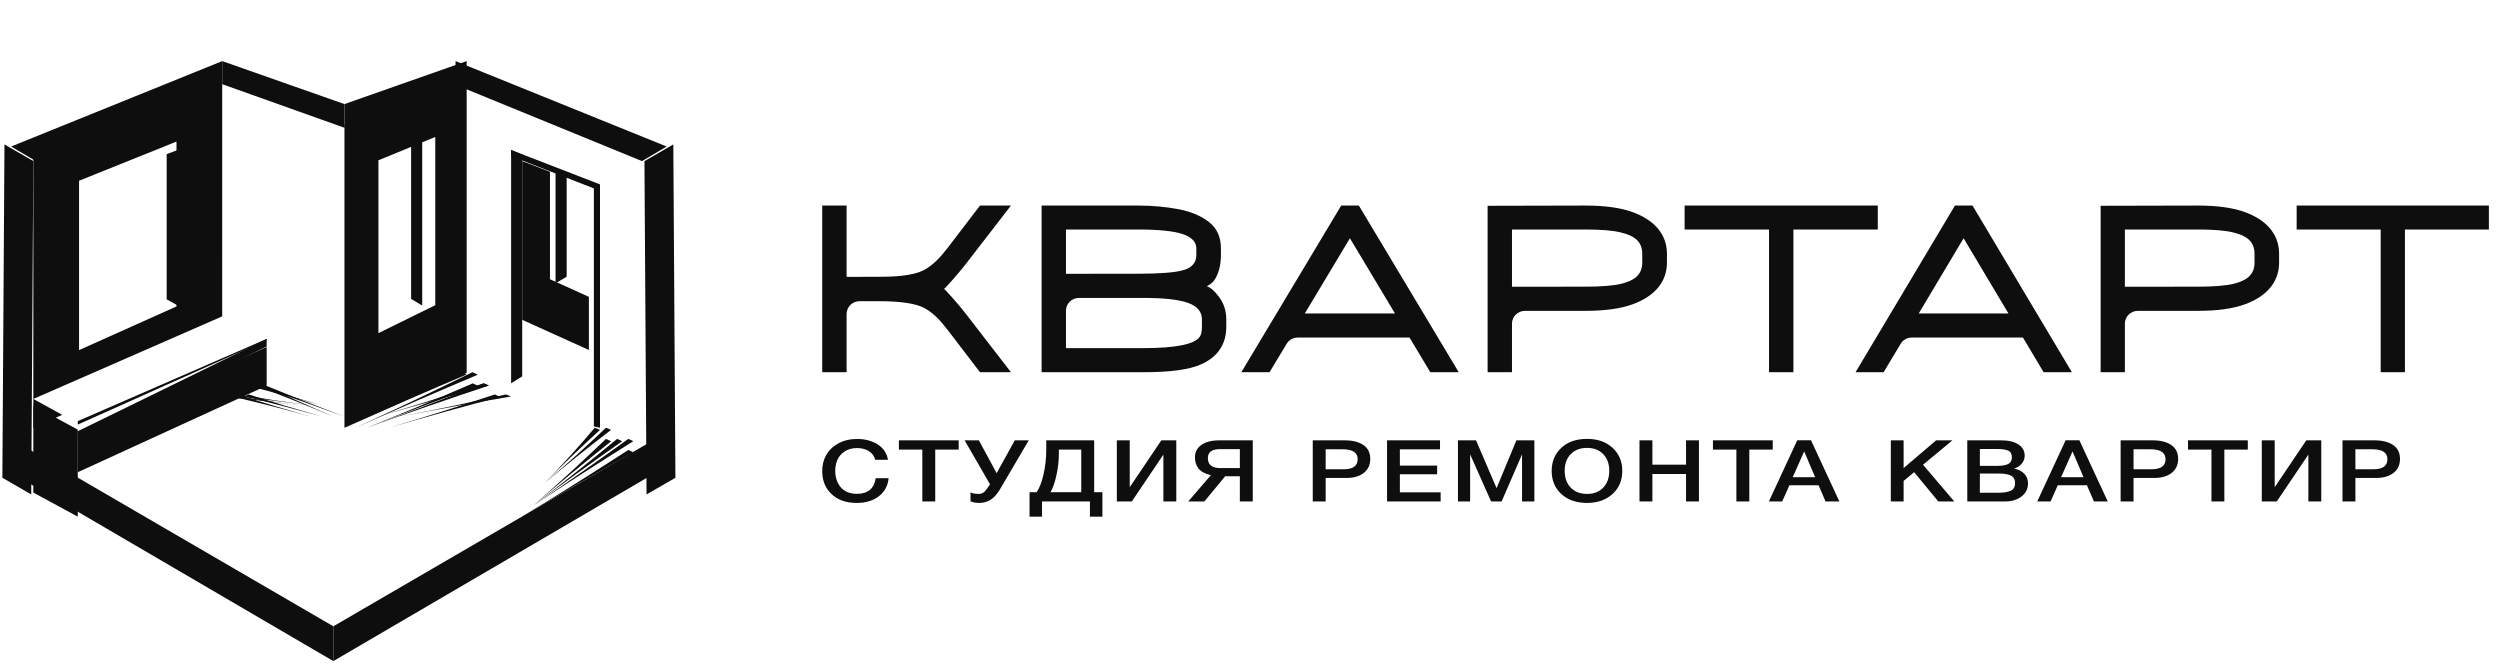 <?xml version="1.0" encoding="UTF-8"?> <svg xmlns="http://www.w3.org/2000/svg" width="150" height="40" viewBox="0 0 150 40" fill="none"><path d="M60.658 22.333H58.8L56.856 19.792C56.41 19.208 55.967 18.749 55.449 18.476C54.937 18.206 54.028 18.072 52.731 18.072H51.575C51.146 18.072 50.796 18.416 50.796 18.836V22.333H49.333C49.333 19 49.333 15.667 49.333 12.333H50.796V14.618V16.612L52.686 16.608C53.54 16.607 54.737 16.576 55.449 16.196C55.966 15.919 56.407 15.462 56.856 14.876L58.8 12.333H60.658L58.025 15.742C57.69 16.178 57.374 16.541 57.105 16.846C56.83 17.156 56.678 17.318 56.641 17.336C56.678 17.349 56.831 17.515 57.105 17.821C57.376 18.125 57.69 18.489 58.025 18.925L60.658 22.333ZM90.719 17.204L95.111 17.201C96.07 17.2 96.793 17.143 97.28 17.026C97.983 16.852 98.535 16.54 98.535 15.755V15.229C98.535 14.438 97.993 14.131 97.28 13.955C96.793 13.828 96.07 13.77 95.111 13.77H90.719V17.204ZM89.256 12.347L95.111 12.333C96.312 12.333 97.27 12.469 97.986 12.738C99.133 13.16 100.017 13.958 100.017 15.229V15.755C100.017 17.026 99.133 17.825 97.986 18.247C97.27 18.517 96.312 18.651 95.111 18.651H91.499C91.07 18.651 90.719 18.994 90.719 19.415V22.333H89.256C89.256 19.005 89.256 15.676 89.256 12.347ZM77.2 20.628C77.345 20.389 77.588 20.253 77.872 20.253H84.572L85.818 22.333H87.524L81.531 12.333H80.473L74.48 22.333H76.172C76.515 21.764 76.857 21.198 77.2 20.628ZM78.29 18.806L80.995 14.295L83.698 18.806H78.29ZM63.958 16.427L68.259 16.424C69.593 16.423 70.515 16.354 71.019 16.204C71.524 16.054 71.779 15.755 71.779 15.306V14.902C71.779 14.516 71.504 14.229 70.959 14.044C70.413 13.861 69.51 13.77 68.259 13.77H63.958V16.427ZM62.496 12.333H68.259C69.143 12.333 69.964 12.408 70.716 12.553C71.468 12.699 72.079 12.957 72.549 13.33C73.018 13.702 73.256 14.225 73.256 14.902V15.306C73.256 15.859 73.142 16.33 72.922 16.716C72.812 16.909 72.642 17.062 72.408 17.174C72.65 17.255 72.891 17.475 73.145 17.821C73.428 18.202 73.577 18.648 73.577 19.164V19.608C73.577 20.635 73.085 21.402 72.074 21.858C71.329 22.192 70.161 22.333 68.593 22.333H62.496C62.496 19 62.496 15.667 62.496 12.333ZM68.593 20.888C70.547 20.888 71.68 20.659 71.991 20.2C72.073 20.08 72.115 19.882 72.115 19.608V19.164C72.115 18.697 71.834 18.368 71.276 18.171C70.716 17.973 69.822 17.875 68.593 17.875H64.738C64.309 17.875 63.958 18.218 63.958 18.638V20.888H68.593ZM107.605 22.333H106.142V13.77H101.076V12.333H112.667V13.77H107.605V22.333Z" fill="#0E0E0E"></path><path d="M127.493 17.204L131.863 17.201C132.817 17.2 133.538 17.143 134.022 17.026C134.722 16.852 135.272 16.54 135.272 15.755V15.23C135.272 14.438 134.731 14.131 134.022 13.955C133.538 13.828 132.817 13.77 131.863 13.77H127.493V17.204ZM126.038 12.347L131.863 12.333C133.06 12.333 134.012 12.469 134.724 12.738C135.866 13.16 136.746 13.958 136.746 15.23V15.755C136.746 17.026 135.866 17.825 134.724 18.248C134.012 18.517 133.06 18.651 131.863 18.651H128.269C127.842 18.651 127.493 18.995 127.493 19.415V22.333H126.038C126.038 19.005 126.038 15.676 126.038 12.347ZM114.04 20.628C114.184 20.389 114.426 20.253 114.708 20.253H121.377L122.616 22.333H124.313L118.351 12.333H117.297L111.333 22.333H113.017C113.359 21.764 113.699 21.198 114.04 20.628ZM115.125 18.806L117.816 14.296L120.506 18.806H115.125ZM144.296 22.333H142.841V13.77H137.799V12.333H149.333V13.77H144.296V22.333Z" fill="#0E0E0E"></path><path d="M53.316 28.692C53.275 29.142 53.081 29.502 52.738 29.771C52.393 30.042 51.945 30.176 51.397 30.176C50.772 30.176 50.273 30.001 49.897 29.65C49.521 29.3 49.333 28.835 49.333 28.255C49.333 27.905 49.413 27.586 49.575 27.299C49.736 27.013 49.977 26.78 50.3 26.604C50.622 26.427 51 26.338 51.433 26.338C51.9 26.338 52.307 26.445 52.653 26.66C53 26.875 53.209 27.185 53.28 27.59H52.511C52.458 27.37 52.334 27.197 52.14 27.073C51.945 26.947 51.705 26.884 51.421 26.884C51.128 26.884 50.879 26.953 50.674 27.09C50.47 27.228 50.326 27.397 50.241 27.598C50.156 27.799 50.114 28.018 50.114 28.255C50.114 28.433 50.138 28.602 50.188 28.759C50.237 28.917 50.312 29.063 50.41 29.194C50.511 29.327 50.645 29.433 50.817 29.512C50.988 29.59 51.187 29.63 51.415 29.63C52.071 29.63 52.447 29.318 52.543 28.692H53.316ZM57.52 26.42V26.977H56.114V30.089H55.34V26.977H53.933V26.42H57.52ZM59.401 29.058L57.877 26.42H58.732L59.798 28.389L60.887 26.42H61.725L60.009 29.341C59.831 29.643 59.641 29.858 59.439 29.985C59.237 30.112 59.007 30.176 58.75 30.176C58.569 30.176 58.395 30.145 58.23 30.083V29.542C58.351 29.605 58.515 29.635 58.726 29.635C58.858 29.635 58.969 29.592 59.06 29.506C59.151 29.421 59.263 29.274 59.395 29.069L59.401 29.058ZM66.145 31H65.395V30.089H62.521V31H61.772V29.532H62.199C62.369 29.285 62.507 28.924 62.614 28.45C62.721 27.977 62.775 27.489 62.775 26.988V26.42H65.65V29.532H66.145V31ZM64.875 29.532V26.977H63.531V27.198C63.531 27.641 63.482 28.082 63.385 28.52C63.288 28.958 63.17 29.295 63.029 29.532H64.875ZM67.01 30.089V26.42H67.784V29.233L69.68 26.42H70.578V30.089H69.803V27.276L67.908 30.089H67.01ZM75.166 30.089H74.391V28.574H73.513L72.261 30.089H71.294L72.651 28.512C72.288 28.42 72.037 28.282 71.902 28.1C71.765 27.918 71.697 27.697 71.697 27.436C71.697 27.127 71.826 26.88 72.081 26.696C72.337 26.513 72.697 26.42 73.159 26.42H75.166V30.089ZM74.391 28.085V26.946H73.239C72.975 26.946 72.781 26.99 72.657 27.077C72.533 27.165 72.472 27.303 72.472 27.492C72.472 27.887 72.723 28.085 73.227 28.085H74.391ZM78.765 26.42H80.68C81.155 26.42 81.529 26.514 81.804 26.701C82.079 26.889 82.216 27.168 82.216 27.538C82.216 27.888 82.088 28.166 81.832 28.37C81.576 28.575 81.227 28.677 80.785 28.677H79.54V30.089H78.765V26.42ZM79.54 26.956V28.156H80.618C81.179 28.156 81.46 27.955 81.46 27.553C81.46 27.156 81.156 26.956 80.55 26.956H79.54ZM86.401 26.42V26.961H83.992V27.935H86.228V28.456H83.992V29.538H86.439V30.089H83.223V26.42H86.401ZM92.062 26.42V30.089H91.323V27.261L90.097 30.089H89.466L88.208 27.261V30.089H87.477V26.42H88.562L89.794 29.29L90.983 26.42H92.062ZM95.23 26.333C95.855 26.333 96.361 26.511 96.751 26.866C97.142 27.222 97.337 27.685 97.337 28.255C97.337 28.825 97.141 29.287 96.749 29.643C96.356 29.998 95.846 30.176 95.218 30.176C94.586 30.176 94.076 30 93.685 29.646C93.295 29.292 93.1 28.828 93.1 28.255C93.1 27.698 93.29 27.238 93.672 26.876C94.055 26.514 94.574 26.333 95.23 26.333ZM95.218 26.874C94.814 26.874 94.489 26.998 94.246 27.248C94.002 27.496 93.881 27.828 93.881 28.244C93.881 28.67 94.001 29.009 94.243 29.259C94.485 29.509 94.814 29.635 95.23 29.635C95.631 29.635 95.953 29.509 96.193 29.257C96.436 29.004 96.556 28.669 96.556 28.249C96.556 27.831 96.436 27.497 96.193 27.248C95.953 26.998 95.627 26.874 95.218 26.874ZM101.937 26.42V30.089H101.163V28.44H99.144V30.089H98.369V26.42H99.144V27.879H101.163V26.42H101.937ZM106.364 26.42V26.977H104.958V30.089H104.183V26.977H102.777V26.42H106.364ZM108.66 26.415L110.364 30.089H109.534L109.113 29.114H107.365L106.932 30.089H106.132L107.836 26.415H108.66ZM108.908 28.631L108.251 27.085L107.564 28.631H108.908ZM117.147 26.42L115.382 27.884L117.259 30.089H116.299L114.849 28.331L114.217 28.857V30.089H113.449V26.42H114.217V28.085L116.168 26.42H117.147ZM118.037 26.42H120.051C120.513 26.42 120.868 26.504 121.112 26.671C121.358 26.837 121.481 27.061 121.481 27.343C121.481 27.518 121.423 27.675 121.308 27.814C121.192 27.953 121.039 28.054 120.849 28.115C121.105 28.167 121.308 28.27 121.457 28.424C121.605 28.579 121.68 28.773 121.68 29.006C121.68 29.329 121.55 29.59 121.292 29.789C121.033 29.989 120.698 30.089 120.286 30.089H118.037V26.42ZM118.792 26.941V27.951H119.846C120.143 27.951 120.362 27.912 120.502 27.834C120.643 27.758 120.713 27.627 120.713 27.445C120.713 27.239 120.64 27.104 120.492 27.038C120.347 26.974 120.139 26.941 119.87 26.941H118.792ZM118.792 28.414V29.563H119.951C120.248 29.563 120.482 29.521 120.651 29.44C120.82 29.357 120.905 29.207 120.905 28.991C120.905 28.871 120.879 28.77 120.828 28.69C120.777 28.609 120.702 28.55 120.605 28.512C120.508 28.475 120.408 28.448 120.304 28.435C120.201 28.421 120.079 28.414 119.938 28.414H118.792ZM124.762 26.415L126.466 30.089H125.636L125.215 29.114H123.467L123.034 30.089H122.234L123.938 26.415H124.762ZM125.01 28.631L124.353 27.085L123.666 28.631H125.01ZM127.238 26.42H129.152C129.627 26.42 130.002 26.514 130.276 26.701C130.551 26.889 130.689 27.168 130.689 27.538C130.689 27.888 130.56 28.167 130.304 28.37C130.048 28.575 129.699 28.677 129.257 28.677H128.013V30.089H127.238V26.42ZM128.013 26.956V28.156H129.09C129.651 28.156 129.932 27.955 129.932 27.553C129.932 27.156 129.628 26.956 129.022 26.956H128.013ZM134.868 26.42V26.977H133.461V30.089H132.687V26.977H131.28V26.42H134.868ZM135.707 30.089V26.42H136.482V29.233L138.377 26.42H139.276V30.089H138.502V27.276L136.605 30.089H135.707ZM140.55 26.42H142.464C142.939 26.42 143.314 26.514 143.588 26.701C143.863 26.889 144 27.168 144 27.538C144 27.888 143.872 28.167 143.616 28.37C143.36 28.575 143.011 28.677 142.569 28.677H141.324V30.089H140.55V26.42ZM141.324 26.956V28.156H142.402C142.964 28.156 143.245 27.955 143.245 27.553C143.245 27.156 142.941 26.956 142.333 26.956H141.324Z" fill="#0E0E0E"></path><path fill-rule="evenodd" clip-rule="evenodd" d="M2.149 9.666L13.333 5.052V3.666L0.667 8.791L2.149 9.666Z" fill="#0E0E0E"></path><path fill-rule="evenodd" clip-rule="evenodd" d="M35.333 20.999L31.333 19.19V9.666L32.998 10.305V16.754L35.333 17.811V20.999Z" fill="#0E0E0E"></path><path fill-rule="evenodd" clip-rule="evenodd" d="M34 16.6V10.599L33.333 10.333V17L34 16.6Z" fill="#0E0E0E"></path><path d="M40.399 8.666L38.667 9.666L38.793 29.666L40.525 28.666L40.399 8.666Z" fill="#0E0E0E"></path><path fill-rule="evenodd" clip-rule="evenodd" d="M38.519 9.666L27.333 5.087V3.666L40 8.791L38.519 9.666Z" fill="#0E0E0E"></path><path fill-rule="evenodd" clip-rule="evenodd" d="M20.667 7.666L28 5.087V3.666L20.667 6.245V7.666Z" fill="#0E0E0E"></path><path d="M0.268 8.666L2 9.666L1.874 29.666L0.142 28.666L0.268 8.666Z" fill="#0E0E0E"></path><path fill-rule="evenodd" clip-rule="evenodd" d="M20.667 7.666L13.333 5.051V3.666L20.667 6.245V7.666Z" fill="#0E0E0E"></path><path fill-rule="evenodd" clip-rule="evenodd" d="M20.667 25.666L28 22.374V4.999L20.667 7.484V25.666ZM22.706 19.988L26.116 18.311V8.216L22.706 9.617V19.988Z" fill="#0E0E0E"></path><path fill-rule="evenodd" clip-rule="evenodd" d="M39.333 26.333L20 37.578V39.666L39.333 28.364V26.333Z" fill="#0E0E0E"></path><path fill-rule="evenodd" clip-rule="evenodd" d="M2 25.666L3.732 24.89L2 23.937L13.332 18.982L13.333 4.999L2 9.314V25.666ZM4.744 21.006L10.589 18.386V8.495L4.744 10.844V21.006Z" fill="#0E0E0E"></path><path fill-rule="evenodd" clip-rule="evenodd" d="M0.667 26.333L20 37.578V39.666L0.667 28.364V26.333Z" fill="#0E0E0E"></path><path fill-rule="evenodd" clip-rule="evenodd" d="M2 24.333L4.667 25.779V31L2 29.555V24.333Z" fill="#0E0E0E"></path><path fill-rule="evenodd" clip-rule="evenodd" d="M4.667 28.333L16 23.14V20.816L4.667 25.896V28.333ZM16 20.401V20.333L4.667 25.267V25.475L16 20.401Z" fill="#0E0E0E"></path><path fill-rule="evenodd" clip-rule="evenodd" d="M4.667 26.333L16 20.786V20.333L4.667 25.873V26.333Z" fill="#0E0E0E"></path><path fill-rule="evenodd" clip-rule="evenodd" d="M10 9.247V17.959L10.667 18.332V8.999L10 9.247Z" fill="#0E0E0E"></path><path fill-rule="evenodd" clip-rule="evenodd" d="M30.667 8.999V22.999L31.333 22.581V9.29L30.667 8.999Z" fill="#0E0E0E"></path><path fill-rule="evenodd" clip-rule="evenodd" d="M24.667 8.596V17.937L25.333 18.333V8.333L24.667 8.596Z" fill="#0E0E0E"></path><path d="M30.667 8.999L36 11.064V25.666L35.632 25.584V11.303L30.667 9.37V8.999Z" fill="#0E0E0E"></path><path fill-rule="evenodd" clip-rule="evenodd" d="M32.667 28.999C33.185 28.473 33.721 27.936 34.27 27.407C34.83 26.869 35.411 26.333 36 25.795C35.895 25.751 35.789 25.709 35.683 25.666C35.214 26.219 34.741 26.769 34.242 27.319C33.731 27.884 33.2 28.443 32.667 28.999Z" fill="#0E0E0E"></path><path fill-rule="evenodd" clip-rule="evenodd" d="M32.667 28.999C33.301 28.468 33.945 27.932 34.606 27.402C35.276 26.864 35.966 26.329 36.667 25.79C36.563 25.749 36.459 25.707 36.355 25.666C35.774 26.217 35.182 26.772 34.572 27.325C33.954 27.882 33.316 28.436 32.667 28.999Z" fill="#0E0E0E"></path><path fill-rule="evenodd" clip-rule="evenodd" d="M32 30.333C32.743 29.696 33.501 29.053 34.273 28.415C35.055 27.769 35.855 27.125 36.667 26.478C36.564 26.43 36.461 26.381 36.359 26.333C35.664 26.996 34.96 27.662 34.238 28.325C33.507 28.995 32.759 29.662 32 30.333Z" fill="#0E0E0E"></path><path fill-rule="evenodd" clip-rule="evenodd" d="M32 30.333C32.857 29.694 33.724 29.052 34.607 28.413C35.501 27.767 36.411 27.122 37.333 26.474C37.231 26.427 37.129 26.38 37.028 26.333C36.222 26.996 35.407 27.662 34.572 28.324C33.731 28.994 32.872 29.661 32 30.333Z" fill="#0E0E0E"></path><path fill-rule="evenodd" clip-rule="evenodd" d="M32 30.333C32.966 29.695 33.944 29.052 34.94 28.412C35.944 27.765 36.967 27.12 38 26.47C37.898 26.426 37.797 26.379 37.697 26.333C36.779 26.996 35.85 27.662 34.906 28.325C33.951 28.995 32.98 29.663 32 30.333Z" fill="#0E0E0E"></path><path fill-rule="evenodd" clip-rule="evenodd" d="M31.333 30.999C32.412 30.361 33.502 29.717 34.608 29.077C35.723 28.429 36.856 27.783 38 27.133C37.9 27.09 37.8 27.045 37.698 26.999C36.669 27.662 35.629 28.329 34.573 28.992C33.508 29.662 32.426 30.328 31.333 30.999Z" fill="#0E0E0E"></path><path fill-rule="evenodd" clip-rule="evenodd" d="M31.333 30.999C32.522 30.359 33.723 29.715 34.941 29.074C36.167 28.426 37.411 27.78 38.667 27.131C38.566 27.087 38.466 27.044 38.366 26.999C37.225 27.662 36.072 28.329 34.905 28.993C33.729 29.661 32.536 30.328 31.333 30.999Z" fill="#0E0E0E"></path><path fill-rule="evenodd" clip-rule="evenodd" d="M20.667 25.666C21.892 25.119 23.117 24.576 24.34 24.042C25.56 23.511 26.782 22.987 28 22.469C27.895 22.424 27.789 22.379 27.683 22.333C26.509 22.904 25.338 23.47 24.168 24.026C22.999 24.581 21.832 25.125 20.667 25.666Z" fill="#0E0E0E"></path><path fill-rule="evenodd" clip-rule="evenodd" d="M21.333 25.666C22.558 25.12 23.783 24.577 25.008 24.046C26.227 23.517 27.448 22.997 28.667 22.481C28.56 22.432 28.453 22.383 28.345 22.333C27.174 22.904 26.002 23.472 24.832 24.029C23.665 24.583 22.497 25.127 21.333 25.666Z" fill="#0E0E0E"></path><path fill-rule="evenodd" clip-rule="evenodd" d="M22 25.666C23.225 25.23 24.45 24.797 25.674 24.374C26.893 23.954 28.114 23.541 29.333 23.133C29.224 23.089 29.116 23.044 29.008 23C27.835 23.458 26.665 23.914 25.497 24.358C24.33 24.802 23.163 25.236 22 25.666Z" fill="#0E0E0E"></path><path fill-rule="evenodd" clip-rule="evenodd" d="M22 25.666C23.114 25.23 24.227 24.8 25.338 24.38C26.449 23.962 27.559 23.553 28.667 23.15C28.569 23.101 28.468 23.05 28.369 23C27.302 23.461 26.24 23.918 25.177 24.362C24.117 24.805 23.056 25.237 22 25.666Z" fill="#0E0E0E"></path><path fill-rule="evenodd" clip-rule="evenodd" d="M22.667 25C23.78 24.675 24.894 24.353 26.006 24.04C27.114 23.73 28.226 23.428 29.333 23.13C29.233 23.087 29.132 23.044 29.03 23C27.965 23.347 26.904 23.692 25.841 24.026C24.782 24.358 23.719 24.681 22.667 25Z" fill="#0E0E0E"></path><path fill-rule="evenodd" clip-rule="evenodd" d="M23.333 25.666C24.448 25.342 25.561 25.023 26.673 24.714C27.782 24.406 28.892 24.111 30 23.818C29.898 23.768 29.797 23.718 29.694 23.666C28.63 24.016 27.567 24.363 26.507 24.696C25.449 25.028 24.386 25.351 23.333 25.666Z" fill="#0E0E0E"></path><path fill-rule="evenodd" clip-rule="evenodd" d="M24 24.999C25.121 24.783 26.231 24.572 27.338 24.37C28.456 24.168 29.56 23.977 30.667 23.788C30.562 23.747 30.459 23.707 30.356 23.666C29.294 23.9 28.232 24.134 27.17 24.357C26.118 24.577 25.052 24.791 24 24.999Z" fill="#0E0E0E"></path><path fill-rule="evenodd" clip-rule="evenodd" d="M20.667 24.999C19.773 24.672 18.883 24.349 17.992 24.033C17.105 23.719 16.217 23.411 15.333 23.107C15.423 23.071 15.512 23.035 15.602 22.999C16.452 23.344 17.298 23.685 18.143 24.02C18.986 24.351 19.828 24.677 20.667 24.999Z" fill="#0E0E0E"></path><path fill-rule="evenodd" clip-rule="evenodd" d="M20 24.999C19.219 24.673 18.439 24.35 17.661 24.037C16.884 23.725 16.108 23.421 15.333 23.121C15.414 23.08 15.494 23.039 15.574 22.999C16.317 23.345 17.056 23.688 17.795 24.022C18.531 24.354 19.268 24.678 20 24.999Z" fill="#0E0E0E"></path><path fill-rule="evenodd" clip-rule="evenodd" d="M19.333 24.332C18.554 24.116 17.77 23.902 16.992 23.696C16.217 23.49 15.44 23.29 14.667 23.093C14.748 23.062 14.829 23.031 14.911 22.999C15.652 23.232 16.392 23.461 17.13 23.683C17.866 23.905 18.604 24.12 19.333 24.332Z" fill="#0E0E0E"></path><path fill-rule="evenodd" clip-rule="evenodd" d="M19.333 24.999C18.556 24.784 17.773 24.572 16.994 24.368C16.217 24.165 15.442 23.97 14.667 23.777C14.75 23.74 14.833 23.703 14.917 23.666C15.657 23.9 16.396 24.131 17.134 24.354C17.867 24.575 18.605 24.789 19.333 24.999Z" fill="#0E0E0E"></path><path fill-rule="evenodd" clip-rule="evenodd" d="M18.667 24.999C17.891 24.787 17.106 24.576 16.327 24.376C15.55 24.178 14.774 23.989 14 23.805C14.084 23.759 14.169 23.712 14.254 23.666C14.995 23.903 15.733 24.136 16.471 24.358C17.204 24.58 17.942 24.791 18.667 24.999Z" fill="#0E0E0E"></path><path fill-rule="evenodd" clip-rule="evenodd" d="M18.667 24.333C17.895 24.228 17.113 24.124 16.327 24.027C15.544 23.931 14.772 23.842 14 23.755C14.087 23.726 14.173 23.696 14.26 23.666C15 23.786 15.732 23.904 16.47 24.016C17.19 24.125 17.915 24.227 18.667 24.333Z" fill="#0E0E0E"></path><path fill-rule="evenodd" clip-rule="evenodd" d="M18 24.333C17.219 24.23 16.437 24.13 15.66 24.04C14.883 23.951 14.107 23.872 13.333 23.796C13.422 23.752 13.511 23.709 13.6 23.666C14.338 23.791 15.073 23.912 15.808 24.024C16.541 24.135 17.274 24.235 18 24.333Z" fill="#0E0E0E"></path></svg> 